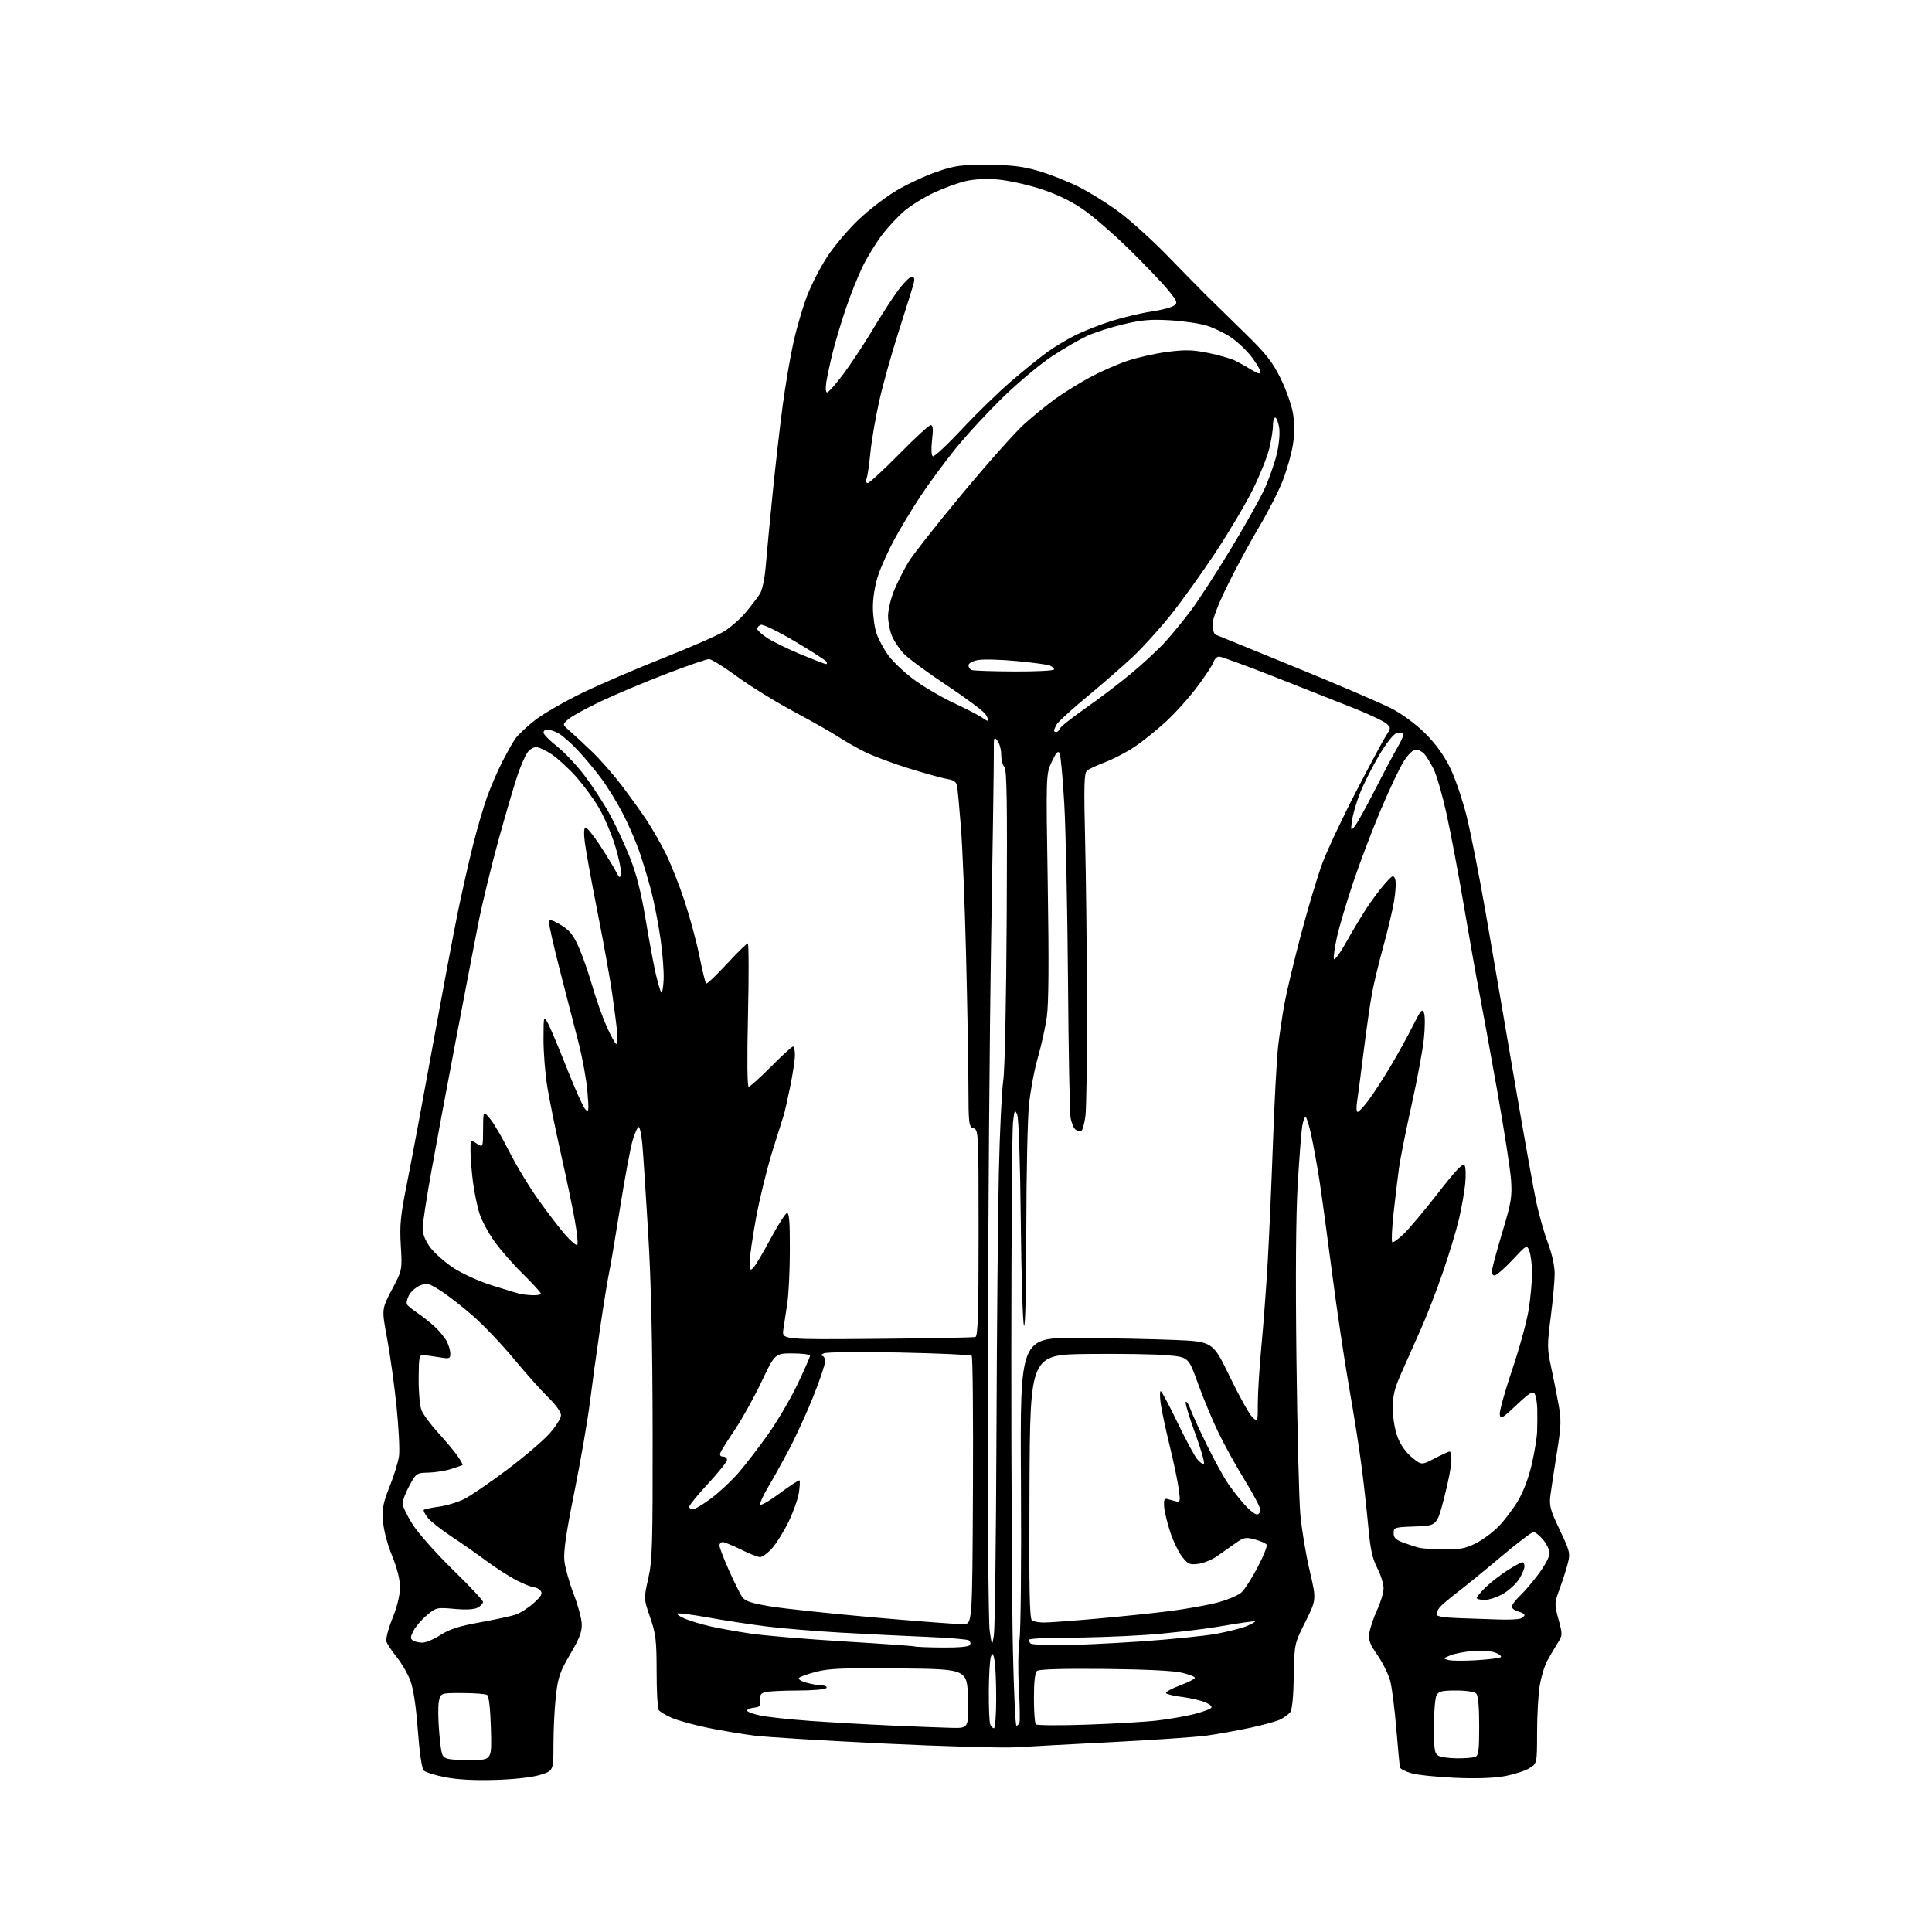 <?xml version="1.0" encoding="UTF-8" standalone="no"?>
<svg 
  version="1.1" 
  xmlns="http://www.w3.org/2000/svg" 
  xmlns:xlink="http://www.w3.org/1999/xlink" 
  xmlns:svg="http://www.w3.org/2000/svg"
  xmlns:rdf="http://www.w3.org/1999/02/22-rdf-syntax-ns#"
  xmlns:cc="http://creativecommons.org/ns#"
  xmlns:dc="http://purl.org/dc/elements/1.1/"
  viewBox="0 0 768 768"
  width="768"
  height="768"
>
<style>svg {background-color: white; }</style>"
<path stroke="none" fill="black" fill-rule="evenodd" d="M197.00,707.54C188.80,707.79 181.94,707.43 177.07,706.50C172.99,705.71 169.09,704.49 168.42,703.79C167.69,703.02 166.75,696.57 166.09,687.74C165.37,678.12 164.33,671.26 163.11,668.05C162.08,665.35 159.68,661.19 157.78,658.82C155.87,656.44 154.01,653.68 153.65,652.67C153.27,651.59 154.24,647.73 156.00,643.34C157.89,638.62 159.00,634.06 159.00,631.00C159.00,627.86 157.88,623.39 155.82,618.33C153.90,613.61 152.48,608.12 152.23,604.50C151.90,599.52 152.35,597.19 154.93,590.80C156.63,586.57 158.29,581.16 158.62,578.78C158.94,576.40 158.49,567.49 157.62,558.98C156.74,550.46 155.05,538.31 153.86,531.96C151.70,520.41 151.70,520.41 155.80,512.63C159.91,504.84 159.91,504.84 159.33,495.17C158.84,486.86 159.19,483.33 161.86,470.00C163.57,461.48 168.16,436.95 172.05,415.50C175.94,394.05 180.47,369.98 182.12,362.00C183.77,354.02 186.45,342.24 188.06,335.81C189.68,329.38 192.18,320.83 193.62,316.81C195.07,312.79 197.75,306.57 199.57,303.00C201.40,299.43 203.73,295.27 204.76,293.76C205.79,292.25 209.30,288.92 212.56,286.36C215.83,283.80 224.35,278.88 231.50,275.42C238.65,271.97 253.22,265.70 263.88,261.49C274.53,257.27 285.33,252.54 287.88,250.97C290.42,249.40 294.30,245.98 296.50,243.36C298.70,240.74 301.22,237.43 302.10,236.02C303.03,234.53 304.00,229.87 304.40,224.97C304.78,220.31 305.99,207.50 307.10,196.50C308.20,185.50 309.99,169.75 311.09,161.50C312.18,153.25 314.13,141.78 315.43,136.00C316.72,130.22 319.17,121.89 320.88,117.48C322.58,113.06 326.20,106.06 328.92,101.92C331.64,97.78 337.24,91.18 341.37,87.25C345.50,83.33 352.38,78.07 356.65,75.57C360.92,73.07 368.03,69.78 372.46,68.26C379.54,65.83 381.93,65.51 392.50,65.55C401.84,65.58 406.27,66.09 412.46,67.85C416.83,69.09 424.10,71.94 428.61,74.17C433.12,76.41 440.57,81.06 445.16,84.51C449.75,87.96 458.23,95.64 464.00,101.59C469.77,107.53 476.56,114.44 479.07,116.95C481.59,119.45 488.47,126.20 494.37,131.94C503.38,140.72 505.73,143.67 509.07,150.44C511.26,154.87 513.48,161.19 514.01,164.47C514.64,168.40 514.62,172.64 513.94,176.86C513.38,180.39 511.59,186.70 509.98,190.89C508.36,195.08 504.09,203.45 500.49,209.50C496.89,215.55 491.25,225.97 487.97,232.65C484.13,240.46 482.00,246.05 482.00,248.29C482.00,250.21 482.56,252.02 483.25,252.30C483.94,252.59 498.39,258.49 515.37,265.42C532.34,272.34 549.44,279.70 553.37,281.75C557.56,283.95 563.02,288.01 566.62,291.60C570.66,295.63 573.99,300.23 576.39,305.11C578.40,309.17 581.38,317.90 583.02,324.50C584.65,331.10 588.03,348.20 590.52,362.50C593.01,376.80 598.15,406.73 601.95,429.00C605.75,451.27 609.74,473.55 610.83,478.50C611.92,483.45 613.98,490.59 615.41,494.37C616.96,498.48 618.00,503.28 618.00,506.33C618.00,509.13 617.30,516.85 616.44,523.49C615.02,534.54 615.02,536.21 616.51,543.04C617.40,547.14 618.73,553.83 619.47,557.90C620.68,564.53 620.62,566.55 618.89,577.40C617.82,584.05 616.67,591.66 616.33,594.29C615.78,598.55 616.19,600.10 620.01,608.13C624.01,616.55 624.23,617.45 623.26,621.33C622.68,623.62 621.23,628.19 620.02,631.47C617.87,637.31 617.86,637.59 619.52,643.70C621.17,649.80 621.16,650.03 619.14,653.23C618.01,655.03 616.18,658.13 615.08,660.13C613.98,662.13 612.62,666.63 612.05,670.13C611.48,673.63 611.01,682.02 611.01,688.76C611.00,701.03 611.00,701.03 607.84,702.95C606.10,704.01 601.65,705.42 597.96,706.08C593.71,706.84 586.54,707.07 578.38,706.71C571.29,706.39 563.55,705.59 561.16,704.92C558.78,704.26 556.69,703.21 556.52,702.61C556.36,702.00 555.70,695.09 555.06,687.25C554.41,679.42 553.33,670.87 552.65,668.25C551.96,665.64 549.70,661.03 547.61,658.01C544.39,653.34 543.91,651.97 544.40,648.87C544.73,646.87 546.11,642.81 547.48,639.86C548.86,636.91 549.98,633.08 549.99,631.34C550.00,629.61 548.87,626.01 547.49,623.34C545.58,619.64 544.75,615.91 543.98,607.50C543.42,601.45 542.26,590.88 541.39,584.00C540.53,577.12 538.27,562.73 536.38,552.00C534.49,541.27 531.37,520.35 529.45,505.50C527.53,490.65 525.29,474.23 524.47,469.00C523.66,463.77 522.25,456.01 521.35,451.75C520.45,447.49 519.38,444.00 518.99,444.00C518.59,444.00 517.98,445.69 517.64,447.75C517.30,449.81 516.51,460.05 515.88,470.50C515.14,482.98 514.96,507.01 515.36,540.50C515.69,568.55 516.39,596.26 516.91,602.07C517.43,607.89 519.09,617.87 520.59,624.25C523.32,635.85 523.32,635.85 518.93,644.65C514.53,653.44 514.53,653.44 514.30,666.32C514.16,674.64 513.64,679.72 512.86,680.67C512.19,681.47 510.49,682.73 509.07,683.46C507.66,684.19 502.23,685.70 497.00,686.82C491.77,687.94 483.99,689.34 479.71,689.93C475.42,690.51 458.77,691.66 442.71,692.48C426.64,693.30 409.23,694.24 404.00,694.57C398.77,694.90 375.15,694.23 351.50,693.09C327.85,691.95 304.68,690.54 300.00,689.95C295.32,689.37 287.00,687.98 281.50,686.86C276.00,685.74 269.49,683.94 267.03,682.87C264.58,681.80 262.22,680.38 261.80,679.71C261.38,679.05 261.02,672.17 261.02,664.43C261.00,651.95 260.71,649.51 258.44,642.93C255.88,635.50 255.88,635.50 257.69,627.50C259.31,620.33 259.49,614.27 259.43,569.00C259.38,533.93 258.84,509.79 257.65,490.00C256.71,474.32 255.67,458.46 255.33,454.75C254.99,451.04 254.34,448.00 253.90,448.00C253.45,448.00 252.37,450.36 251.50,453.25C250.63,456.14 248.36,468.30 246.46,480.27C244.56,492.24 242.58,503.94 242.06,506.27C241.55,508.60 240.00,518.15 238.62,527.50C237.24,536.85 235.38,550.35 234.49,557.50C233.60,564.65 230.83,580.62 228.34,593.00C225.01,609.51 223.95,616.83 224.35,620.50C224.66,623.25 226.29,629.10 227.99,633.50C229.69,637.90 231.16,643.30 231.25,645.50C231.38,648.64 230.40,651.23 226.68,657.55C222.56,664.58 221.83,666.69 220.99,674.05C220.45,678.70 220.01,687.32 220.01,693.21C220.00,703.92 220.00,703.92 214.75,705.54C211.55,706.52 204.61,707.30 197.00,707.54zM188.00,699.67C195.50,699.50 195.50,699.50 195.14,687.00C194.91,679.15 194.35,674.23 193.64,673.77C193.01,673.36 188.58,673.02 183.80,673.02C175.09,673.00 175.09,673.00 174.44,676.47C174.08,678.38 174.17,684.10 174.64,689.18C175.45,697.85 175.65,698.46 178.00,699.13C179.38,699.52 183.88,699.76 188.00,699.67zM579.17,698.97C582.29,698.99 585.55,698.73 586.42,698.39C587.74,697.89 588.00,695.83 588.00,686.09C588.00,678.33 587.60,674.00 586.80,673.20C586.10,672.50 582.76,672.00 578.84,672.00C573.17,672.00 571.90,672.31 571.04,673.93C570.47,675.00 570.00,680.60 570.00,686.38C570.00,695.34 570.26,697.05 571.75,697.92C572.71,698.48 576.05,698.95 579.17,698.97zM378.28,686.85C385.06,687.00 385.06,687.00 384.78,675.25C384.50,663.50 384.50,663.50 357.65,663.22C335.80,662.99 329.65,663.23 324.66,664.51C321.28,665.37 318.12,666.48 317.64,666.96C317.13,667.47 318.41,668.30 320.63,668.91C322.76,669.51 325.54,669.99 326.81,669.99C328.09,670.00 328.84,670.44 328.50,671.00C328.15,671.56 323.22,672.01 317.19,672.01C311.31,672.02 305.46,672.31 304.20,672.64C302.42,673.12 301.96,673.86 302.20,675.88C302.45,678.09 302.07,678.55 299.75,678.82C298.24,678.99 297.00,679.52 297.00,679.98C297.00,680.45 299.29,681.33 302.09,681.92C304.88,682.52 313.77,683.49 321.84,684.07C329.90,684.65 344.38,685.48 354.00,685.91C363.62,686.34 374.55,686.76 378.28,686.85zM395.11,687.00C395.60,687.00 396.00,681.66 396.00,675.12C396.00,668.59 395.70,661.75 395.33,659.92C394.77,657.10 394.55,656.89 393.90,658.55C393.48,659.62 393.11,665.75 393.07,672.17C393.03,678.59 393.27,684.55 393.61,685.42C393.94,686.29 394.62,687.00 395.11,687.00zM404.05,686.00C404.45,686.00 404.99,685.44 405.25,684.75C405.50,684.06 405.39,677.88 405.01,671.00C404.63,664.12 404.73,655.58 405.25,652.00C405.78,648.33 406.04,620.69 405.84,588.61C405.50,531.72 405.50,531.72 428.50,531.87C441.15,531.95 458.38,532.30 466.80,532.65C482.10,533.29 482.10,533.29 488.93,547.40C492.68,555.15 496.71,562.36 497.88,563.40C500.00,565.31 500.00,565.31 500.00,557.82C500.00,553.69 500.65,543.39 501.45,534.91C502.25,526.43 503.37,511.40 503.94,501.50C504.51,491.60 505.45,470.23 506.03,454.00C506.61,437.77 507.53,420.68 508.07,416.00C508.61,411.32 509.74,403.68 510.59,399.00C511.44,394.32 514.40,381.95 517.16,371.50C519.92,361.05 523.76,348.25 525.70,343.06C527.64,337.88 533.67,325.05 539.11,314.56C544.54,304.08 549.89,294.11 551.00,292.41C552.94,289.40 552.95,289.26 551.15,287.64C550.13,286.72 544.40,284.00 538.40,281.60C532.41,279.21 518.19,273.59 506.81,269.12C495.43,264.65 485.45,261.00 484.63,261.00C483.81,261.00 482.85,261.90 482.50,263.01C482.15,264.11 479.27,268.50 476.11,272.76C472.95,277.02 467.25,283.38 463.43,286.90C459.62,290.41 453.87,295.01 450.65,297.11C447.43,299.21 442.26,301.88 439.16,303.04C436.06,304.20 432.89,305.67 432.12,306.32C430.95,307.29 430.82,311.94 431.36,334.49C431.72,349.35 432.05,378.82 432.10,400.00C432.15,421.18 431.86,440.87 431.46,443.77C431.06,446.67 430.33,449.30 429.82,449.61C429.32,449.92 428.29,449.66 427.53,449.03C426.78,448.40 425.88,446.22 425.55,444.19C425.21,442.16 424.75,417.55 424.54,389.50C424.32,361.45 423.66,330.02 423.07,319.66C422.48,309.30 421.64,300.17 421.19,299.37C420.59,298.31 419.77,299.22 418.08,302.83C415.78,307.73 415.78,307.73 416.50,352.12C416.99,382.40 416.87,398.93 416.13,404.15C415.54,408.36 413.93,415.67 412.56,420.38C411.20,425.09 409.61,433.51 409.04,439.08C408.47,444.65 407.99,467.05 407.97,488.86C407.95,512.00 407.58,527.88 407.06,527.00C406.58,526.17 406.00,507.50 405.78,485.50C405.53,461.52 404.95,444.52 404.34,443.06C403.43,440.88 403.25,441.19 402.68,446.06C402.33,449.05 402.03,490.65 402.01,538.50C401.99,586.35 402.28,639.11 402.64,655.75C403.01,672.39 403.64,686.00 404.05,686.00zM432.00,685.58C442.73,685.22 455.32,684.48 460.00,683.93C464.68,683.38 471.20,682.25 474.49,681.43C477.79,680.60 480.90,679.50 481.42,678.98C482.00,678.40 481.06,677.51 478.93,676.64C477.04,675.87 472.92,674.93 469.77,674.55C466.61,674.17 463.81,673.49 463.53,673.05C463.25,672.60 465.72,671.23 469.01,670.00C472.31,668.76 475.00,667.40 475.00,666.96C475.00,666.52 472.64,665.60 469.75,664.92C466.44,664.13 455.05,663.58 439.00,663.42C422.55,663.26 413.06,663.54 412.25,664.21C411.41,664.91 411.00,668.41 411.00,674.96C411.00,680.30 411.34,685.02 411.75,685.45C412.16,685.89 421.27,685.95 432.00,685.58zM587.01,659.96C591.91,659.66 596.23,659.11 596.60,658.73C596.97,658.36 595.98,657.55 594.39,656.93C592.79,656.31 588.83,656.03 585.50,656.30C582.20,656.57 578.15,657.35 576.50,658.04C573.59,659.24 573.57,659.30 575.80,659.89C577.07,660.23 582.11,660.26 587.01,659.96zM374.69,654.92C381.17,654.97 385.13,654.60 385.57,653.89C385.95,653.28 385.72,652.45 385.07,652.04C384.42,651.64 376.82,651.02 368.19,650.67C359.56,650.32 344.18,649.56 334.00,648.98C323.82,648.40 310.32,647.26 304.00,646.45C297.68,645.64 287.39,644.05 281.15,642.92C274.90,641.80 269.55,641.12 269.24,641.42C268.94,641.73 270.34,642.66 272.35,643.50C274.36,644.34 278.82,645.68 282.26,646.48C285.69,647.27 293.00,648.58 298.50,649.39C304.00,650.20 320.65,651.59 335.50,652.49C350.35,653.39 362.95,654.28 363.50,654.48C364.05,654.68 369.09,654.88 374.69,654.92zM395.09,650.00C395.49,647.52 395.95,611.52 396.11,570.00C396.26,528.48 396.70,481.45 397.07,465.50C397.44,449.55 398.22,433.35 398.81,429.50C399.43,425.38 400.00,398.55 400.18,364.30C400.43,318.73 400.23,305.83 399.25,304.85C398.56,304.16 398.00,301.98 398.00,299.99C398.00,298.01 397.32,295.51 396.49,294.44C395.10,292.66 394.99,293.02 395.06,299.00C395.10,302.57 394.63,335.43 394.01,372.00C393.39,408.57 392.80,484.40 392.69,540.50C392.58,599.31 392.89,645.04 393.43,648.50C394.36,654.50 394.36,654.50 395.09,650.00zM420.92,654.00C426.74,654.00 441.37,653.32 453.43,652.50C465.48,651.67 479.12,650.29 483.72,649.43C488.32,648.57 493.69,647.19 495.65,646.37C497.61,645.55 499.06,644.72 498.86,644.53C498.66,644.33 492.43,645.22 485.00,646.50C477.57,647.79 464.07,649.33 455.00,649.93C445.93,650.54 431.86,651.02 423.75,651.01C415.64,651.01 409.00,651.38 409.00,651.83C409.00,652.29 409.30,652.97 409.67,653.33C410.03,653.70 415.10,654.00 420.92,654.00zM167.91,652.98C169.24,652.99 172.47,651.62 175.10,649.94C178.72,647.61 182.50,646.40 190.69,644.93C196.63,643.86 203.02,642.48 204.88,641.87C206.74,641.26 210.01,639.18 212.15,637.25C215.20,634.49 215.79,633.45 214.89,632.37C214.27,631.62 213.12,631.00 212.34,631.00C211.57,631.00 208.59,629.83 205.72,628.39C202.85,626.96 197.35,623.45 193.50,620.60C189.65,617.74 183.25,613.27 179.28,610.65C175.30,608.02 171.13,604.71 170.01,603.29C168.89,601.86 168.20,600.46 168.49,600.18C168.77,599.90 171.46,599.33 174.46,598.92C177.46,598.52 181.98,597.15 184.51,595.89C187.04,594.63 194.64,589.44 201.40,584.36C208.17,579.28 215.80,572.80 218.35,569.95C220.91,567.11 223.00,563.80 223.00,562.60C223.00,561.30 220.96,558.43 217.90,555.46C215.10,552.73 208.97,545.86 204.28,540.20C199.59,534.53 192.32,526.88 188.13,523.19C183.93,519.51 178.13,514.98 175.23,513.13C170.39,510.04 169.73,509.87 166.94,511.03C165.27,511.72 163.28,513.48 162.53,514.95C161.77,516.42 161.45,518.06 161.82,518.61C162.20,519.15 164.07,520.66 166.00,521.96C167.93,523.26 171.00,525.71 172.84,527.41C174.67,529.11 176.81,531.72 177.59,533.20C178.36,534.69 179.00,536.88 179.00,538.08C179.00,540.09 178.67,540.21 174.75,539.56C172.41,539.18 169.60,538.78 168.50,538.68C166.63,538.51 166.49,539.13 166.42,548.00C166.38,553.23 166.88,558.87 167.54,560.55C168.19,562.22 171.18,566.27 174.17,569.55C177.17,572.82 180.65,576.99 181.92,578.81C183.18,580.63 184.06,582.23 183.86,582.37C183.66,582.51 181.62,583.22 179.32,583.95C177.02,584.68 172.97,585.33 170.32,585.39C165.62,585.50 165.45,585.61 162.78,590.50C161.28,593.25 160.04,596.44 160.02,597.59C160.01,598.75 161.85,602.57 164.11,606.09C166.38,609.62 173.58,617.71 180.11,624.08C186.65,630.44 192.00,636.16 192.00,636.79C192.00,637.42 191.04,638.44 189.87,639.07C188.48,639.81 185.25,639.98 180.62,639.56C173.69,638.93 173.40,638.99 169.73,642.04C167.66,643.77 165.25,646.55 164.38,648.22C163.08,650.74 163.04,651.41 164.16,652.12C164.90,652.59 166.59,652.98 167.91,652.98zM383.00,645.64C386.50,645.50 386.50,645.50 386.76,592.56C386.90,563.44 386.68,539.31 386.26,538.93C385.84,538.55 372.90,537.97 357.50,537.65C341.76,537.33 328.62,537.46 327.50,537.97C326.40,538.46 326.06,538.89 326.75,538.93C327.44,538.97 328.00,539.97 328.00,541.15C328.00,542.34 325.93,548.52 323.39,554.90C320.86,561.28 316.52,570.77 313.75,576.00C310.98,581.23 307.17,588.09 305.28,591.26C303.39,594.43 302.00,597.49 302.19,598.07C302.38,598.64 305.88,596.63 309.97,593.59C314.06,590.55 317.59,588.26 317.82,588.49C318.05,588.72 317.94,590.89 317.58,593.32C317.22,595.74 315.42,600.86 313.58,604.69C311.75,608.52 308.79,613.30 307.02,615.33C305.24,617.35 303.05,618.99 302.15,618.97C301.24,618.95 297.81,617.60 294.53,615.97C291.24,614.34 287.98,613.00 287.28,613.00C286.57,613.00 286.00,613.62 286.00,614.38C286.00,615.14 287.69,619.56 289.75,624.19C291.82,628.83 294.18,633.59 295.00,634.78C296.19,636.49 298.51,637.27 306.20,638.56C311.53,639.45 330.21,641.44 347.70,642.98C365.19,644.51 381.07,645.71 383.00,645.64zM415.00,644.98C416.93,644.99 426.15,644.32 435.50,643.49C444.85,642.67 457.90,641.32 464.50,640.49C471.10,639.66 479.81,638.12 483.86,637.06C487.91,636.01 492.28,634.15 493.57,632.94C494.86,631.72 497.76,627.19 500.01,622.86C502.27,618.53 503.84,614.55 503.51,614.02C503.18,613.49 501.09,612.56 498.85,611.96C495.16,610.97 494.46,611.10 491.15,613.44C489.14,614.85 485.84,617.17 483.82,618.59C481.80,620.01 478.42,621.39 476.32,621.66C472.92,622.09 472.22,621.78 469.91,618.82C468.49,616.99 466.36,612.58 465.18,609.00C464.00,605.42 462.92,600.92 462.77,599.00C462.56,596.31 462.85,595.59 464.00,595.87C464.82,596.08 466.35,596.48 467.40,596.78C469.15,597.27 469.25,596.90 468.59,591.98C468.20,589.05 466.56,581.24 464.95,574.64C463.34,568.04 461.73,560.47 461.38,557.82C461.03,555.17 461.04,553.00 461.40,553.00C461.76,553.00 464.71,558.51 467.95,565.25C471.19,571.99 474.75,578.62 475.85,579.99C476.96,581.35 478.18,582.16 478.56,581.78C478.94,581.40 477.34,575.87 475.00,569.50C472.66,563.13 471.03,557.64 471.37,557.30C471.71,556.95 472.51,558.18 473.16,560.02C473.80,561.85 476.73,568.27 479.68,574.27C482.63,580.28 486.47,587.27 488.21,589.81C489.96,592.35 492.93,596.13 494.81,598.21C496.69,600.29 498.86,602.00 499.62,602.00C500.38,602.00 501.00,601.19 501.00,600.20C501.00,599.21 498.23,593.93 494.85,588.45C491.47,582.98 486.74,574.45 484.35,569.50C481.96,564.55 478.30,555.77 476.22,550.00C472.45,539.50 472.45,539.50 464.00,538.73C459.35,538.31 445.18,538.08 432.52,538.23C409.50,538.50 409.50,538.50 409.24,590.94C409.04,632.22 409.25,643.54 410.24,644.17C410.93,644.61 413.07,644.97 415.00,644.98zM596.17,643.79C599.84,643.91 603.55,643.73 604.42,643.39C605.29,643.06 606.00,642.43 606.00,642.00C606.00,641.57 604.88,640.93 603.50,640.59C602.12,640.24 601.00,639.38 601.00,638.67C601.00,637.96 602.41,636.05 604.13,634.44C605.86,632.82 609.23,628.86 611.63,625.64C614.04,622.42 616.00,618.74 616.00,617.47C616.00,616.19 614.83,613.77 613.41,612.08C611.99,610.38 610.27,609.00 609.59,609.00C608.91,609.00 603.22,613.33 596.93,618.62C590.64,623.91 582.80,630.31 579.50,632.83C576.20,635.36 572.95,638.12 572.28,638.97C571.61,639.81 571.05,641.05 571.03,641.71C571.01,642.55 573.83,643.03 580.25,643.25C585.34,643.44 592.50,643.68 596.17,643.79zM590.16,636.00C588.42,636.00 587.00,635.64 587.00,635.20C587.00,634.76 588.69,632.78 590.75,630.80C592.81,628.82 596.73,625.80 599.45,624.10C602.17,622.39 604.75,621.00 605.20,621.00C605.64,621.00 606.00,621.73 606.00,622.63C606.00,623.53 605.06,625.78 603.91,627.64C602.77,629.50 599.91,632.14 597.58,633.51C595.24,634.88 591.90,636.00 590.16,636.00zM574.05,615.88C580.23,615.98 582.51,615.55 586.57,613.53C589.30,612.17 593.41,609.13 595.70,606.78C598.00,604.43 601.45,599.87 603.38,596.66C605.53,593.06 607.64,587.51 608.88,582.16C609.98,577.40 610.95,571.48 611.03,569.00C611.12,566.52 611.14,562.48 611.08,560.00C611.02,557.52 610.55,554.84 610.05,554.04C609.30,552.87 607.87,553.76 602.81,558.54C597.10,563.94 596.48,564.29 596.18,562.25C596.01,561.01 598.19,553.14 601.03,544.75C603.88,536.36 606.83,525.67 607.60,521.00C608.37,516.33 608.99,509.72 609.00,506.32C609.00,502.91 608.54,498.92 607.97,497.43C606.95,494.73 606.95,494.73 601.20,500.87C598.04,504.24 594.85,507.00 594.11,507.00C593.21,507.00 592.92,506.11 593.24,504.25C593.49,502.74 595.38,495.88 597.44,489.00C600.75,477.94 601.12,475.64 600.66,469.00C600.37,464.88 597.85,448.68 595.06,433.00C592.27,417.32 589.11,400.00 588.03,394.50C586.95,389.00 584.23,373.70 581.99,360.50C579.75,347.30 576.58,330.52 574.95,323.21C573.33,315.90 571.05,308.03 569.88,305.71C568.72,303.39 567.07,300.71 566.23,299.75C565.38,298.79 563.85,298.00 562.82,298.00C561.69,298.00 559.80,299.83 558.01,302.65C556.38,305.21 552.28,313.87 548.89,321.90C545.49,329.93 540.56,342.92 537.92,350.78C535.28,358.63 532.38,368.40 531.47,372.50C530.56,376.59 530.01,380.51 530.24,381.22C530.48,381.92 532.66,378.96 535.09,374.63C537.51,370.30 541.15,364.23 543.17,361.13C545.19,358.03 548.42,353.70 550.34,351.50C553.48,347.90 553.91,347.69 554.59,349.42C555.01,350.48 554.82,354.43 554.17,358.19C553.53,361.95 551.63,369.97 549.95,376.01C548.28,382.05 546.27,390.29 545.50,394.32C544.73,398.35 543.18,409.04 542.06,418.07C540.93,427.11 539.75,436.19 539.42,438.25C539.09,440.31 539.22,442.00 539.70,442.00C540.18,442.00 542.16,439.86 544.09,437.25C546.03,434.64 549.90,428.68 552.69,424.00C555.49,419.32 559.46,412.13 561.52,408.00C564.79,401.47 565.38,400.79 566.08,402.69C566.53,403.89 566.48,408.62 565.99,413.19C565.49,417.76 563.29,429.56 561.09,439.41C558.89,449.26 556.65,460.51 556.11,464.41C555.57,468.31 554.60,476.37 553.96,482.31C553.32,488.26 553.07,493.41 553.42,493.75C553.76,494.09 555.86,492.60 558.09,490.44C560.31,488.27 566.45,480.95 571.71,474.18C578.65,465.25 581.53,462.22 582.17,463.18C582.65,463.90 582.78,467.20 582.45,470.50C582.12,473.80 581.01,480.10 579.99,484.50C578.96,488.90 576.11,498.35 573.65,505.50C571.19,512.65 567.29,522.77 564.97,528.00C562.66,533.23 559.16,541.10 557.20,545.50C554.27,552.08 553.65,554.66 553.68,560.00C553.70,563.89 554.48,568.47 555.61,571.39C556.79,574.44 558.94,577.45 561.31,579.37C565.12,582.45 565.12,582.45 570.33,579.72C573.19,578.23 575.86,577.00 576.27,577.00C576.67,577.00 576.98,578.69 576.96,580.75C576.94,582.81 575.63,589.45 574.05,595.50C571.18,606.50 571.18,606.50 562.59,606.79C554.29,607.07 554.00,607.16 554.00,609.46C554.00,611.35 554.87,612.15 558.25,613.37C560.59,614.22 563.40,615.10 564.50,615.34C565.60,615.58 569.90,615.82 574.05,615.88zM275.39,600.00C276.15,600.00 279.42,598.05 282.64,595.66C285.86,593.27 290.82,588.63 293.66,585.35C296.49,582.06 301.78,575.18 305.41,570.05C309.04,564.92 314.26,556.03 317.01,550.29C319.75,544.56 322.00,539.44 322.00,538.93C322.00,538.42 318.87,538.00 315.04,538.00C308.07,538.00 308.07,538.00 302.70,549.30C299.74,555.52 294.99,564.07 292.13,568.31C289.27,572.54 286.68,576.68 286.36,577.50C286.00,578.45 286.38,579.00 287.39,579.00C288.28,579.00 289.00,579.60 289.00,580.33C289.00,581.07 285.62,585.30 281.50,589.74C277.38,594.18 274.00,598.31 274.00,598.91C274.00,599.51 274.63,600.00 275.39,600.00zM348.65,532.21C369.47,532.03 387.06,531.70 387.75,531.47C388.72,531.15 389.00,521.98 389.00,490.10C389.00,450.01 388.96,449.12 387.00,448.50C385.11,447.90 385.00,446.97 384.96,431.68C384.94,422.78 384.52,399.30 384.02,379.50C383.53,359.70 382.62,336.98 381.99,329.00C381.37,321.02 380.67,313.54 380.44,312.36C380.14,310.84 379.07,310.08 376.76,309.72C374.97,309.44 368.16,307.57 361.63,305.56C355.11,303.55 347.01,300.52 343.63,298.82C340.26,297.12 335.70,294.53 333.50,293.05C331.30,291.57 323.34,287.05 315.80,283.00C308.27,278.96 297.93,272.58 292.83,268.82C287.73,265.07 282.79,262.00 281.84,262.00C280.90,262.00 273.24,264.64 264.81,267.87C256.39,271.11 244.78,275.99 239.00,278.72C233.22,281.46 227.38,284.66 226.00,285.84C223.50,287.99 223.50,287.99 226.50,290.59C228.15,292.02 232.14,295.73 235.38,298.84C238.61,301.95 243.82,307.88 246.95,312.00C250.08,316.12 254.46,322.20 256.69,325.50C258.91,328.80 262.40,334.82 264.44,338.88C266.48,342.94 269.90,351.49 272.02,357.88C274.15,364.27 276.85,374.22 278.01,379.98C279.18,385.75 280.38,390.70 280.68,390.98C280.98,391.27 284.66,387.79 288.86,383.25C293.06,378.71 296.84,375.00 297.25,375.00C297.66,375.00 297.70,387.82 297.34,403.50C296.93,420.97 297.04,432.00 297.61,432.00C298.13,432.00 302.13,428.40 306.50,424.00C310.87,419.60 314.80,416.00 315.23,416.00C315.65,416.00 316.00,417.53 316.00,419.39C316.00,421.25 315.13,426.99 314.07,432.14C313.01,437.29 311.91,442.18 311.64,443.00C311.36,443.82 309.32,450.35 307.08,457.50C304.85,464.65 301.90,476.72 300.51,484.32C299.13,491.92 298.00,499.77 298.00,501.78C298.00,504.98 298.18,505.25 299.46,503.96C300.27,503.16 303.32,498.03 306.24,492.58C309.16,487.12 312.10,482.47 312.77,482.24C313.71,481.93 314.00,485.39 313.98,496.67C313.97,504.82 313.52,514.42 312.97,518.00C312.43,521.58 311.72,526.31 311.39,528.52C310.79,532.54 310.79,532.54 348.65,532.21zM211.75,514.88C213.54,514.95 215.00,514.65 215.00,514.22C215.00,513.80 211.81,510.31 207.92,506.47C204.02,502.64 198.90,496.80 196.55,493.50C194.19,490.20 191.53,485.25 190.64,482.50C189.74,479.75 188.57,474.12 188.03,470.00C187.50,465.88 187.05,460.35 187.03,457.73C187.00,452.95 187.00,452.95 189.50,454.59C192.00,456.23 192.00,456.23 192.04,448.87C192.08,441.50 192.08,441.50 194.79,444.70C196.28,446.46 199.71,452.31 202.40,457.70C205.10,463.09 210.36,471.77 214.08,477.00C217.81,482.23 222.65,488.52 224.83,491.00C227.01,493.48 229.10,495.21 229.47,494.85C229.84,494.49 229.38,489.99 228.45,484.85C227.53,479.71 225.04,467.81 222.92,458.42C220.80,449.03 218.38,437.10 217.54,431.92C216.70,426.74 216.03,418.23 216.05,413.00C216.09,403.50 216.09,403.50 217.93,407.00C218.94,408.93 222.34,417.02 225.48,425.00C228.61,432.98 231.87,440.18 232.70,441.00C234.06,442.34 234.15,441.60 233.52,434.00C233.14,429.32 231.54,420.55 229.98,414.50C228.42,408.45 225.07,395.43 222.53,385.58C220.00,375.72 218.05,367.06 218.21,366.34C218.42,365.39 219.72,365.75 222.87,367.64C226.34,369.71 227.81,371.53 230.00,376.38C231.51,379.75 233.95,386.70 235.42,391.84C236.89,396.97 239.48,404.28 241.18,408.09C242.88,411.89 244.60,415.00 245.01,415.00C245.42,415.00 245.56,412.86 245.32,410.25C245.08,407.64 244.20,400.77 243.37,395.00C242.54,389.23 239.90,374.60 237.51,362.50C235.11,350.40 232.85,337.91 232.46,334.75C232.01,331.00 232.13,329.00 232.81,329.00C233.38,329.00 235.85,332.04 238.30,335.75C240.75,339.46 243.58,344.07 244.60,346.00C246.33,349.28 246.47,349.35 246.81,347.14C247.00,345.84 245.97,340.89 244.51,336.14C243.04,331.39 240.12,324.57 238.00,321.00C235.89,317.43 231.83,311.90 228.98,308.73C226.14,305.56 221.86,301.62 219.47,299.98C217.09,298.34 214.22,297.00 213.09,297.00C211.97,297.00 210.37,298.04 209.54,299.30C208.71,300.57 207.08,304.28 205.93,307.55C204.78,310.82 201.40,322.27 198.41,333.00C195.43,343.73 191.66,359.25 190.04,367.50C188.42,375.75 184.40,396.68 181.10,414.00C177.80,431.32 173.50,454.36 171.55,465.19C169.60,476.01 168.00,486.41 168.00,488.29C168.00,490.47 169.05,493.15 170.90,495.70C172.49,497.90 176.58,501.56 179.98,503.83C183.57,506.22 190.02,509.18 195.33,510.88C200.38,512.48 205.40,514.01 206.50,514.28C207.60,514.55 209.96,514.82 211.75,514.88zM263.80,389.59C263.97,386.34 263.40,378.86 262.54,372.97C261.68,367.08 260.04,358.71 258.92,354.38C257.79,350.05 255.72,343.12 254.32,339.00C252.92,334.88 249.94,327.95 247.70,323.61C245.46,319.27 241.61,312.97 239.13,309.61C236.66,306.25 232.36,301.09 229.58,298.15C226.80,295.21 223.31,292.18 221.81,291.40C220.32,290.63 218.40,290.00 217.55,290.00C216.70,290.00 216.03,290.56 216.06,291.25C216.09,291.94 218.48,294.37 221.37,296.65C224.27,298.93 229.16,304.10 232.25,308.15C235.34,312.19 239.86,319.10 242.29,323.50C244.71,327.90 248.37,335.73 250.41,340.89C253.01,347.48 254.87,354.78 256.63,365.38C258.01,373.68 259.82,383.39 260.64,386.95C261.47,390.51 262.45,393.89 262.82,394.46C263.19,395.03 263.64,392.84 263.80,389.59zM538.52,328.50C539.43,327.40 543.04,320.88 546.56,314.00C550.07,307.12 554.18,299.39 555.70,296.81C557.21,294.23 558.16,291.83 557.80,291.47C557.44,291.11 556.22,291.11 555.07,291.48C553.88,291.85 550.93,295.63 548.17,300.32C545.51,304.82 542.15,311.46 540.71,315.07C539.26,318.68 537.81,323.63 537.47,326.07C536.89,330.30 536.94,330.41 538.52,328.50zM419.89,291.00C420.38,291.00 421.02,290.38 421.31,289.63C421.60,288.88 426.21,285.22 431.55,281.49C436.89,277.77 445.14,271.49 449.88,267.54C454.62,263.59 460.70,257.92 463.40,254.93C466.09,251.94 470.65,246.35 473.54,242.50C476.42,238.65 483.37,227.93 488.98,218.69C494.60,209.44 500.72,198.56 502.59,194.51C504.46,190.45 506.70,184.11 507.56,180.40C508.49,176.41 508.86,172.11 508.47,169.84C508.12,167.73 507.41,166.00 506.91,166.00C506.41,166.00 506.00,167.48 506.00,169.29C506.00,171.10 505.32,175.26 504.50,178.54C503.67,181.82 500.78,189.00 498.07,194.50C495.37,200.00 488.70,211.25 483.26,219.50C477.81,227.75 469.75,239.00 465.35,244.50C460.94,250.00 454.16,257.48 450.27,261.13C446.39,264.78 438.21,271.90 432.10,276.96C425.98,282.02 420.54,287.00 419.99,288.02C419.45,289.03 419.00,290.12 419.00,290.43C419.00,290.75 419.40,291.00 419.89,291.00zM392.82,286.52C392.99,286.34 392.54,285.21 391.82,284.01C391.09,282.80 384.20,277.64 376.50,272.53C368.80,267.43 361.06,261.73 359.30,259.87C357.54,258.02 355.40,254.83 354.55,252.78C353.70,250.74 353.01,247.14 353.02,244.78C353.04,242.43 354.12,237.89 355.43,234.70C356.75,231.51 359.30,226.45 361.11,223.46C362.92,220.48 372.55,208.24 382.51,196.27C392.47,184.29 403.51,171.88 407.06,168.67C410.60,165.46 416.29,160.84 419.70,158.40C423.11,155.97 429.23,152.17 433.31,149.97C437.39,147.77 444.01,144.86 448.03,143.49C452.05,142.12 459.26,140.50 464.06,139.88C471.27,138.96 474.10,139.04 480.42,140.33C484.62,141.18 489.41,142.56 491.07,143.39C492.73,144.21 495.64,145.85 497.54,147.03C500.19,148.66 501.00,148.83 501.00,147.75C501.00,146.97 499.37,144.23 497.38,141.68C495.38,139.12 491.69,135.66 489.17,133.99C486.65,132.32 482.32,130.26 479.55,129.41C476.77,128.56 470.23,127.62 465.00,127.32C457.34,126.88 453.75,127.19 446.50,128.93C441.55,130.11 435.12,132.17 432.21,133.50C429.30,134.84 423.15,138.38 418.54,141.39C413.93,144.39 405.16,151.68 399.05,157.58C392.94,163.49 384.28,172.86 379.80,178.41C375.32,183.96 369.02,192.52 365.79,197.42C362.56,202.33 357.94,209.98 355.53,214.42C353.12,218.87 350.22,225.30 349.08,228.72C347.84,232.43 347.00,237.52 347.00,241.34C347.00,244.87 347.66,249.63 348.47,251.92C349.28,254.22 351.34,258.03 353.04,260.40C354.74,262.77 359.16,267.01 362.87,269.83C366.57,272.65 373.86,276.95 379.05,279.40C384.25,281.84 389.40,284.51 390.50,285.34C391.60,286.16 392.64,286.69 392.82,286.52zM403.25,266.92C411.91,266.96 419.00,266.60 419.00,266.11C419.00,265.62 418.21,264.91 417.25,264.53C416.29,264.16 410.32,263.36 404.00,262.77C397.68,262.17 390.81,262.00 388.75,262.38C386.58,262.79 385.00,263.67 385.00,264.46C385.00,265.22 385.56,266.06 386.25,266.34C386.94,266.62 394.59,266.88 403.25,266.92zM328.31,263.97C328.75,263.99 328.84,263.55 328.50,262.99C328.15,262.44 322.48,258.80 315.90,254.90C309.26,250.97 303.27,248.06 302.46,248.38C301.66,248.68 301.00,249.39 301.00,249.95C301.00,250.51 302.77,252.14 304.94,253.58C307.10,255.01 313.07,257.93 318.19,260.06C323.31,262.19 327.86,263.95 328.31,263.97zM344.96,192.00C345.61,192.00 351.22,186.82 357.44,180.50C363.65,174.18 369.29,169.00 369.97,169.00C370.88,169.00 371.02,170.52 370.51,174.89C370.11,178.40 370.22,181.02 370.80,181.38C371.34,181.71 376.60,176.80 382.50,170.48C388.39,164.16 397.33,155.48 402.36,151.20C407.39,146.91 413.75,141.79 416.50,139.82C419.25,137.85 424.20,134.89 427.50,133.24C430.80,131.59 437.27,129.05 441.88,127.59C446.50,126.14 453.57,124.46 457.60,123.86C461.64,123.26 465.71,122.20 466.65,121.51C468.22,120.37 468.03,119.84 464.43,115.40C462.27,112.72 455.32,105.45 449.00,99.24C442.68,93.03 434.23,85.72 430.22,83.01C425.37,79.72 419.77,77.06 413.40,75.02C408.15,73.34 400.58,71.69 396.57,71.35C392.04,70.96 387.25,71.21 383.89,71.99C380.93,72.68 375.35,74.70 371.50,76.47C367.65,78.24 362.33,81.50 359.67,83.72C357.02,85.93 352.88,90.37 350.48,93.58C348.08,96.79 344.67,102.36 342.91,105.96C341.15,109.56 338.20,116.91 336.36,122.30C334.52,127.69 332.15,135.57 331.09,139.80C330.04,144.04 328.87,149.41 328.50,151.75C328.10,154.28 328.21,156.00 328.79,156.00C329.32,156.00 332.21,152.74 335.21,148.75C338.20,144.76 343.48,136.78 346.93,131.00C350.38,125.22 354.97,118.14 357.13,115.25C359.30,112.36 361.68,110.00 362.44,110.00C363.35,110.00 363.64,110.76 363.30,112.25C363.02,113.49 360.40,121.92 357.48,131.00C354.55,140.07 350.96,152.90 349.49,159.50C348.02,166.10 346.44,175.32 345.99,180.00C345.54,184.68 344.86,189.29 344.48,190.25C344.06,191.32 344.25,192.00 344.96,192.00z" />

</svg>